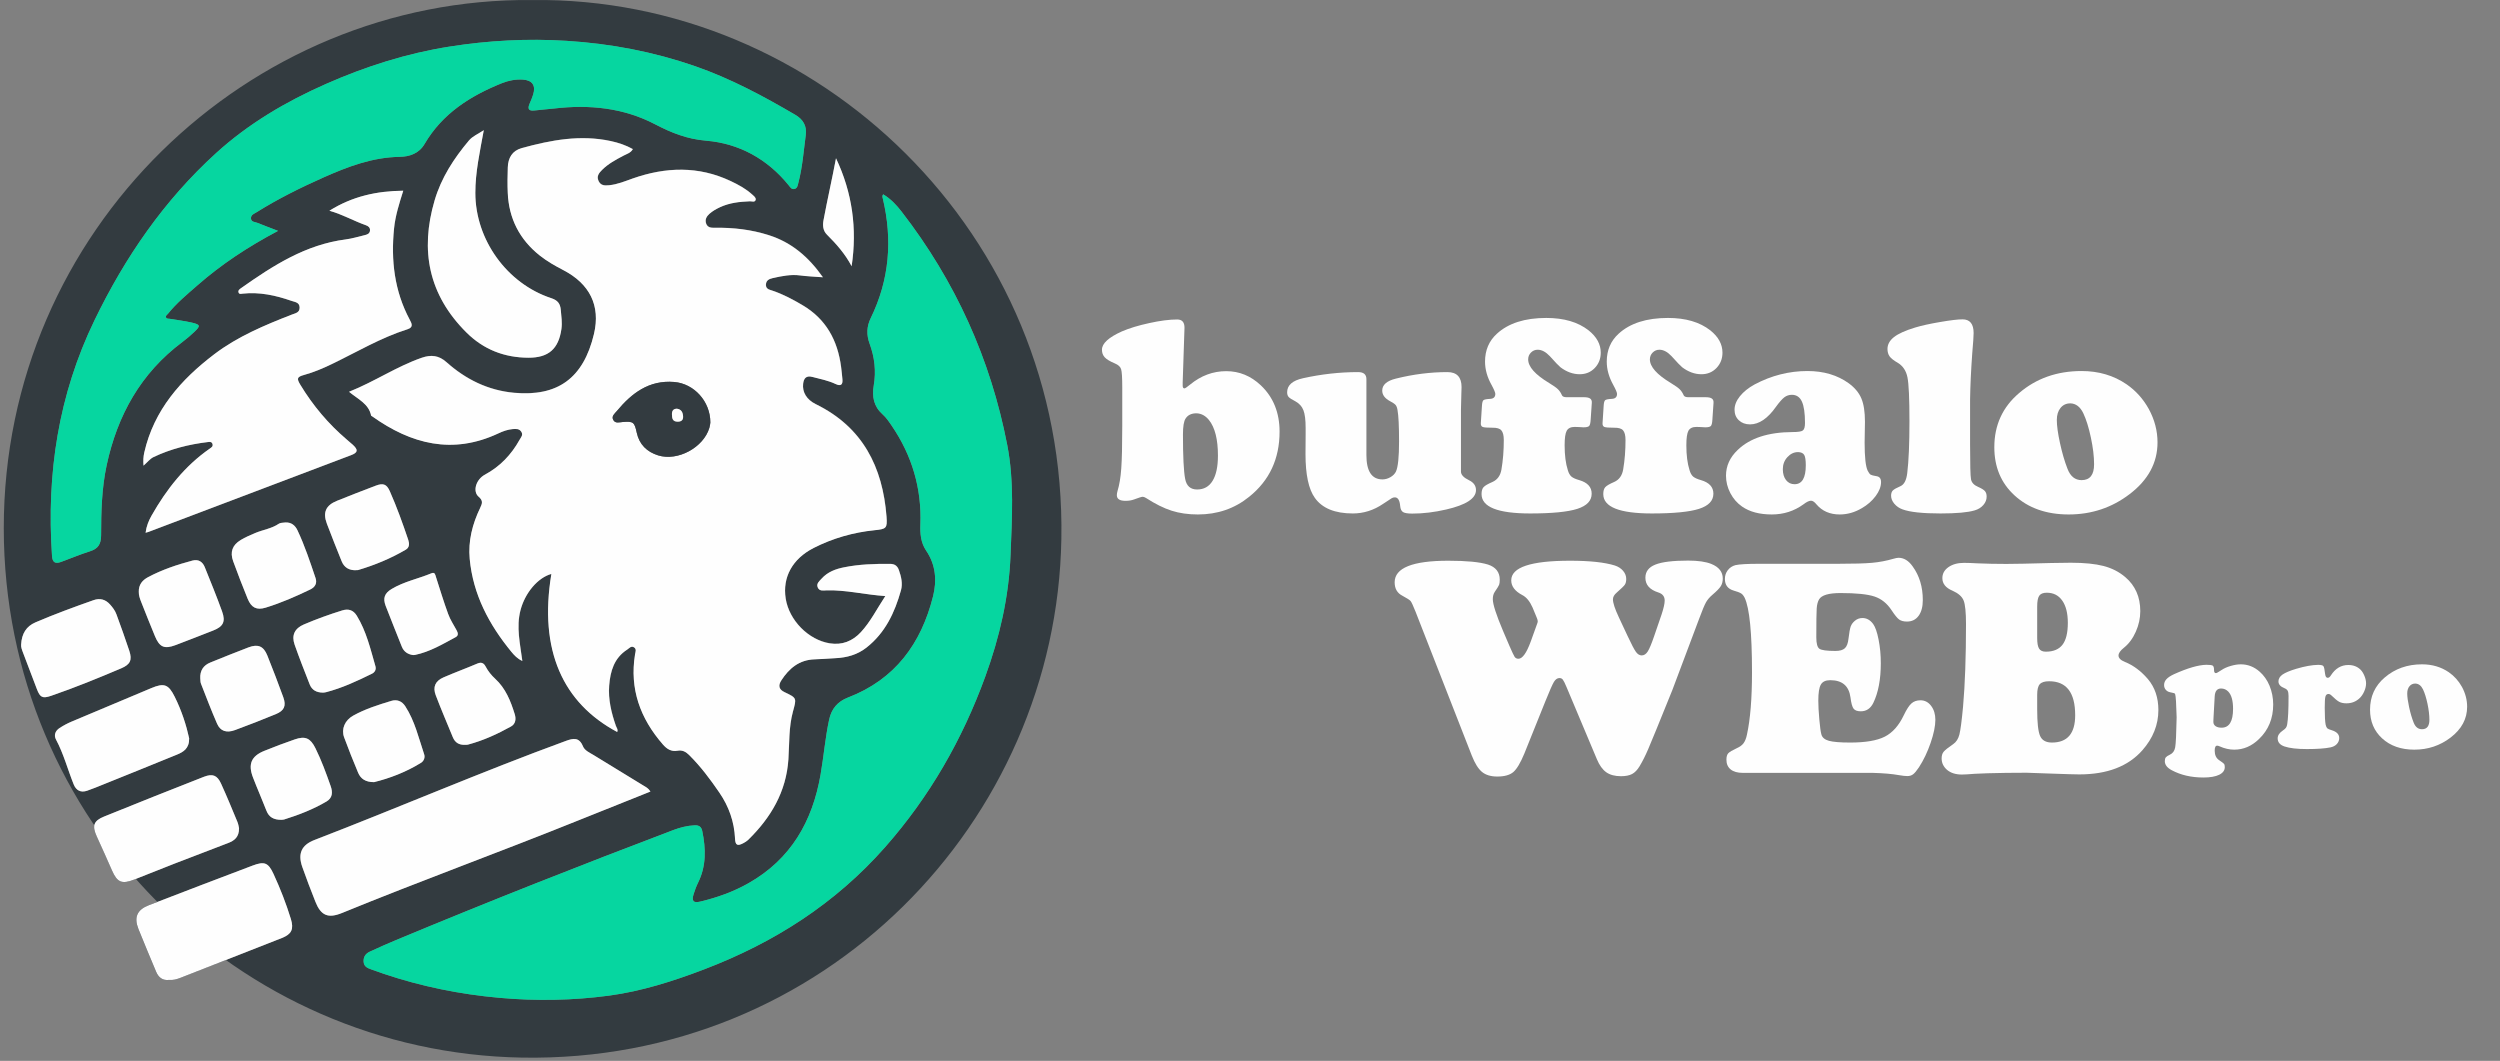 <svg xmlns="http://www.w3.org/2000/svg" xmlns:xlink="http://www.w3.org/1999/xlink" width="780" viewBox="0 0 585 248.25" height="331" preserveAspectRatio="xMidYMid meet"><rect x="0" y="0" width="585" height="248.25" fill="#808080" stroke="none"/><defs><g></g><clipPath id="0cf227258c"><path d="M 0.883 0 L 248.383 0 L 248.383 247.504 L 0.883 247.504 Z M 0.883 0 " clip-rule="nonzero"></path></clipPath></defs><g clip-path="url(#0cf227258c)"><path fill="#333b40" d="M 124.57 0.008 C 191.211 -0.785 249.645 54.586 248.359 126.156 C 247.176 192.375 192.77 248.719 122.145 247.48 C 55.742 246.316 0.902 192.238 0.883 123.59 C 0.859 53.84 58.172 -0.656 124.57 0.008 Z M 81.715 91.664 C 83.824 93.41 86.309 94.465 86.859 97.207 C 86.875 97.289 87.031 97.344 87.129 97.41 C 96.254 103.918 105.922 106.402 116.609 101.402 C 117.703 100.887 118.816 100.477 120.031 100.379 C 120.793 100.32 121.547 100.27 122.023 101.027 C 122.496 101.781 121.922 102.32 121.598 102.895 C 119.668 106.379 117.031 109.141 113.488 111.051 C 111.387 112.184 110.57 114.973 112.02 116.195 C 113.102 117.113 112.887 117.777 112.387 118.816 C 110.566 122.582 109.543 126.551 109.938 130.77 C 110.723 139.109 114.465 146.137 119.684 152.496 C 120.352 153.309 121.094 154.121 122.25 154.645 C 121.734 150.621 120.793 146.734 121.809 142.801 C 122.867 138.691 125.898 135.141 129.047 134.273 C 126.07 152.211 131.789 164.484 144.445 171.258 C 144.707 170.699 144.289 170.258 144.133 169.805 C 143.078 166.754 142.324 163.648 142.57 160.395 C 142.832 157.031 143.723 153.949 146.781 151.988 C 147.258 151.68 147.742 150.988 148.438 151.488 C 149.02 151.906 148.703 152.57 148.621 153.09 C 147.309 161.195 149.84 168.086 155.113 174.152 C 156.047 175.227 157.082 175.906 158.539 175.645 C 159.672 175.438 160.484 175.863 161.285 176.652 C 163.984 179.332 166.23 182.352 168.371 185.473 C 170.586 188.711 171.84 192.27 172.02 196.199 C 172.086 197.754 172.574 198.016 173.953 197.281 C 174.355 197.066 174.766 196.828 175.086 196.516 C 180.406 191.312 184.012 185.262 184.512 177.637 C 184.75 173.938 184.57 170.176 185.555 166.551 C 186.422 163.352 186.555 163.328 183.629 161.953 C 182.277 161.32 182.07 160.402 182.855 159.188 C 184.688 156.352 187.055 154.383 190.629 154.262 C 192.285 154.211 193.941 154.07 195.598 153.988 C 198.223 153.852 200.656 153.18 202.773 151.516 C 207.176 148.062 209.398 143.289 210.855 138.094 C 211.289 136.543 210.914 134.918 210.363 133.371 C 210.012 132.379 209.387 131.934 208.309 131.926 C 204.699 131.895 201.094 132.008 197.543 132.723 C 195.551 133.117 193.688 133.805 192.277 135.379 C 191.746 135.969 190.992 136.527 191.375 137.43 C 191.77 138.379 192.695 138.141 193.477 138.117 C 198.016 137.996 202.41 139.141 207.191 139.453 C 205.199 142.469 203.73 145.457 201.461 147.906 C 199.508 150.012 197.082 150.988 194.188 150.516 C 189.195 149.719 184.68 145.129 183.875 140.059 C 183.078 135.051 185.449 130.723 190.449 128.188 C 194.934 125.91 199.691 124.555 204.691 124.047 C 207.414 123.77 207.676 123.59 207.477 120.918 C 206.586 109.242 201.895 99.926 190.918 94.551 C 188.77 93.5 187.734 91.738 187.957 89.777 C 188.105 88.488 188.664 87.793 190.145 88.18 C 191.973 88.66 193.828 89.016 195.543 89.828 C 196.785 90.41 197.277 89.992 197.148 88.695 C 197.051 87.727 196.961 86.758 196.836 85.793 C 196.016 79.617 193.312 74.633 187.801 71.379 C 185.531 70.035 183.227 68.812 180.711 67.969 C 180.039 67.746 179.211 67.609 179.25 66.574 C 179.289 65.535 180.062 65.23 180.84 65.051 C 182.957 64.566 185.086 64.148 187.293 64.434 C 188.941 64.648 190.621 64.703 192.582 64.859 C 189.211 60.074 185.242 56.703 179.957 55.016 C 175.824 53.695 171.586 53.203 167.27 53.277 C 166.434 53.293 165.605 53.242 165.27 52.309 C 164.934 51.383 165.336 50.629 166.023 50.02 C 166.754 49.363 167.598 48.891 168.484 48.473 C 170.707 47.43 173.078 47.168 175.496 47.078 C 175.969 47.062 176.676 47.379 176.848 46.742 C 176.973 46.258 176.422 45.848 176.051 45.504 C 174.559 44.141 172.789 43.191 170.977 42.332 C 163.449 38.789 155.809 39.035 148.117 41.73 C 146.289 42.371 144.488 43.148 142.535 43.324 C 141.535 43.422 140.578 43.43 140.074 42.289 C 139.566 41.156 140.23 40.422 140.914 39.73 C 142.348 38.289 144.117 37.348 145.891 36.418 C 146.676 36 147.617 35.773 148.109 34.863 C 146.465 33.949 144.734 33.371 142.945 32.984 C 135.844 31.449 128.957 32.754 122.121 34.625 C 119.875 35.246 118.93 36.934 118.848 39.133 C 118.773 41.133 118.75 43.141 118.84 45.141 C 119.105 51.137 121.613 56.023 126.328 59.77 C 128.039 61.129 129.926 62.188 131.859 63.195 C 137.961 66.363 140.594 71.438 139.012 78.117 C 136.551 88.516 130.484 92.809 120.34 91.891 C 114.258 91.336 109.027 88.762 104.512 84.734 C 102.723 83.137 100.941 82.922 98.68 83.703 C 92.867 85.727 87.77 89.219 81.742 91.637 Z M 206.652 45.469 C 206.395 45.855 206.496 46.117 206.559 46.391 C 208.879 56.07 208.145 65.441 203.746 74.445 C 202.789 76.395 202.723 78.355 203.484 80.422 C 204.641 83.578 205.035 86.832 204.453 90.195 C 204.012 92.73 204.414 95.074 206.496 96.934 C 207.34 97.688 208.004 98.656 208.645 99.598 C 213.398 106.574 215.695 114.281 215.367 122.734 C 215.285 124.891 215.465 127.008 216.703 128.828 C 218.965 132.156 219.254 135.84 218.332 139.527 C 215.555 150.598 209.445 158.992 198.453 163.207 C 195.992 164.156 194.559 165.844 194.008 168.418 C 193.098 172.66 192.746 176.996 192.008 181.27 C 190.105 192.211 185.062 201.043 175.16 206.66 C 171.602 208.676 167.781 210.039 163.82 210.98 C 162.246 211.355 161.805 210.84 162.297 209.25 C 162.59 208.324 162.926 207.398 163.352 206.535 C 165.289 202.641 165.172 198.594 164.328 194.477 C 164.121 193.441 163.551 193.082 162.516 193.125 C 160.777 193.207 159.121 193.633 157.516 194.246 C 135.969 202.414 114.543 210.875 93.262 219.727 C 90.996 220.664 88.742 221.664 86.512 222.695 C 85.578 223.129 85.02 223.887 85.078 225.023 C 85.145 226.18 85.973 226.523 86.855 226.836 C 87.875 227.199 88.898 227.566 89.926 227.918 C 98.688 230.855 107.656 232.664 116.867 233.492 C 125.457 234.266 134 234.117 142.512 232.977 C 150.191 231.945 157.547 229.582 164.77 226.828 C 181.129 220.59 195.477 211.438 207.141 198.199 C 217.523 186.406 225.188 173.051 230.543 158.336 C 233.902 149.113 236.086 139.66 236.469 129.77 C 236.789 121.195 237.348 112.684 235.699 104.164 C 231.789 83.973 223.547 65.77 210.973 49.527 C 209.766 47.965 208.395 46.496 206.648 45.469 Z M 65.051 54.023 C 63.203 53.309 61.719 52.758 60.254 52.16 C 59.664 51.922 58.734 52.004 58.727 51.055 C 58.727 50.25 59.5 50.012 60.078 49.645 C 65.082 46.512 70.363 43.898 75.75 41.504 C 81.414 38.992 87.152 36.812 93.492 36.707 C 95.812 36.672 98.051 35.926 99.344 33.707 C 103.516 26.562 110.051 22.441 117.473 19.457 C 119.02 18.84 120.668 18.527 122.34 18.629 C 124.562 18.766 125.41 20.004 124.762 22.113 C 124.547 22.824 124.254 23.508 123.957 24.188 C 123.426 25.391 123.598 26.039 125.113 25.852 C 126.645 25.66 128.188 25.57 129.715 25.391 C 137.902 24.426 145.879 25.227 153.25 29.066 C 157.082 31.066 160.738 32.543 165.246 32.926 C 172.922 33.566 179.535 37.184 184.516 43.316 C 184.875 43.758 185.188 44.355 185.852 44.23 C 186.605 44.086 186.668 43.348 186.824 42.75 C 187.785 39.094 188.047 35.328 188.547 31.598 C 188.828 29.508 187.949 27.965 186.121 26.891 C 178.617 22.488 170.961 18.383 162.711 15.512 C 152.934 12.117 142.895 10.207 132.559 9.559 C 123.383 8.977 114.289 9.477 105.23 10.902 C 95.172 12.48 85.562 15.547 76.266 19.652 C 66.895 23.785 58.129 28.941 50.527 35.863 C 38.387 46.914 29.277 60.156 22.137 74.902 C 13.66 92.402 10.855 110.848 12.168 130.082 C 12.273 131.664 12.969 131.977 14.273 131.5 C 16.535 130.68 18.742 129.73 21.031 129.016 C 22.973 128.402 23.66 127.32 23.66 125.246 C 23.66 119.762 23.801 114.266 24.957 108.879 C 27.465 97.18 32.949 87.293 42.691 80.027 C 43.699 79.273 44.656 78.453 45.566 77.578 C 46.938 76.266 46.871 75.961 44.953 75.512 C 43.238 75.109 41.477 74.902 39.73 74.609 C 39.402 74.559 38.977 74.656 38.844 74.258 C 38.707 73.871 39.102 73.676 39.305 73.422 C 41.32 70.91 43.805 68.863 46.207 66.762 C 51.824 61.844 58.023 57.754 65.051 54.031 Z M 34.051 124.672 C 34.402 124.574 34.566 124.547 34.723 124.484 C 50.535 118.504 66.344 112.527 82.152 106.52 C 83.789 105.902 83.863 105.273 82.578 104.086 C 82.117 103.664 81.625 103.258 81.145 102.855 C 76.84 99.188 73.238 94.91 70.312 90.074 C 69.379 88.531 69.492 88.203 71.246 87.719 C 73.461 87.098 75.559 86.211 77.617 85.219 C 83.48 82.398 89.094 79.035 95.344 77.059 C 96.828 76.586 96.367 75.723 95.875 74.789 C 92.293 68.098 91.473 60.934 92.219 53.48 C 92.516 50.473 93.434 47.625 94.375 44.633 C 88.152 44.699 82.465 45.945 77.086 49.316 C 80.227 50.211 82.816 51.719 85.609 52.703 C 86.168 52.898 86.652 53.242 86.594 53.941 C 86.531 54.637 86.02 54.875 85.43 55.008 C 83.922 55.359 82.438 55.836 80.914 56.031 C 71.543 57.227 63.918 62.137 56.449 67.41 C 56.078 67.672 55.637 67.953 55.852 68.5 C 56.016 68.91 56.449 68.754 56.762 68.723 C 60.727 68.289 64.492 69.109 68.203 70.402 C 69.066 70.699 70.105 70.754 70.125 71.969 C 70.148 73.176 69.117 73.297 68.27 73.633 C 61.918 76.109 55.621 78.742 50.16 82.891 C 42.348 88.832 36.043 95.934 33.777 105.871 C 33.551 106.871 33.508 107.832 33.598 108.969 C 34.484 108.184 35.105 107.355 35.941 106.961 C 39.945 105.051 44.207 103.992 48.609 103.453 C 49.051 103.402 49.57 103.32 49.742 103.922 C 49.898 104.484 49.48 104.707 49.094 104.984 C 43.23 109.051 38.961 114.52 35.477 120.66 C 34.805 121.844 34.277 123.105 34.074 124.68 Z M 152.188 185.219 C 151.695 184.418 151.113 184.168 150.578 183.84 C 146.676 181.457 142.773 179.062 138.879 176.676 C 137.953 176.109 136.805 175.625 136.395 174.633 C 135.516 172.461 134.133 172.73 132.387 173.371 C 112.594 180.621 93.238 188.98 73.574 196.551 C 70.5 197.738 69.633 199.773 70.715 202.855 C 71.68 205.602 72.73 208.316 73.797 211.027 C 75.074 214.242 76.766 214.965 80.02 213.629 C 98.203 206.184 116.676 199.477 134.895 192.133 C 140.609 189.828 146.332 187.555 152.176 185.219 Z M 113.199 30.465 C 111.832 31.379 110.57 31.875 109.715 32.887 C 106.199 37.074 103.262 41.566 101.695 46.898 C 98.23 58.656 100.312 69.02 109.133 77.797 C 113.152 81.793 118.039 83.684 123.66 83.703 C 128.352 83.719 130.711 81.645 131.367 76.988 C 131.574 75.512 131.352 74.035 131.223 72.551 C 131.098 71.035 130.477 70.266 128.992 69.773 C 118.605 66.359 111.23 56.078 111.223 45.152 C 111.223 40.266 112.281 35.527 113.199 30.469 Z M 39.543 229.305 C 40.5 229.387 41.371 229.141 42.23 228.805 C 50.137 225.703 58.055 222.605 65.957 219.492 C 68.23 218.598 68.789 217.414 68.059 215.039 C 66.949 211.438 65.582 207.93 64 204.504 C 62.777 201.863 61.891 201.492 59.129 202.535 C 51.02 205.602 42.922 208.699 34.836 211.816 C 32.066 212.883 31.301 214.629 32.387 217.383 C 33.711 220.727 35.133 224.023 36.508 227.344 C 37.074 228.707 38.016 229.469 39.535 229.305 Z M 55.934 193.777 C 55.875 193.539 55.793 192.902 55.562 192.328 C 54.316 189.328 53.086 186.316 51.734 183.367 C 50.84 181.406 49.766 180.973 47.699 181.777 C 39.895 184.836 32.105 187.934 24.34 191.082 C 21.875 192.082 21.531 193.262 22.637 195.695 C 23.84 198.344 25.047 200.984 26.203 203.652 C 27.434 206.48 28.516 206.953 31.426 205.809 C 34.605 204.559 37.777 203.273 40.969 202.035 C 45.117 200.422 49.281 198.871 53.43 197.254 C 54.816 196.707 55.973 195.902 55.941 193.785 Z M 44.266 172.797 C 43.586 169.656 42.484 166.254 40.871 163.023 C 39.418 160.105 38.395 159.754 35.41 161 C 29.203 163.605 22.988 166.199 16.797 168.828 C 15.805 169.246 14.832 169.758 13.93 170.348 C 12.969 170.977 12.543 171.988 13.094 173.035 C 14.887 176.379 15.824 180.039 17.234 183.531 C 17.816 184.973 18.906 185.531 20.406 185.008 C 21.695 184.562 22.957 184.031 24.227 183.523 C 29.941 181.219 35.656 178.922 41.355 176.586 C 42.871 175.965 44.281 175.184 44.258 172.789 Z M 4.941 150.84 C 4.863 151.34 5.117 152.039 5.387 152.734 C 6.461 155.555 7.543 158.383 8.609 161.207 C 9.363 163.207 9.93 163.516 11.977 162.805 C 17.535 160.902 22.973 158.672 28.375 156.375 C 30.48 155.48 30.965 154.434 30.254 152.293 C 29.309 149.422 28.277 146.586 27.242 143.742 C 26.926 142.879 26.367 142.137 25.754 141.453 C 24.688 140.25 23.391 139.898 21.883 140.43 C 17.309 142.043 12.758 143.715 8.305 145.621 C 6.148 146.547 5.074 148.25 4.934 150.84 Z M 32.477 138.559 C 32.449 139.242 32.703 140.004 32.992 140.742 C 34.059 143.445 35.125 146.152 36.246 148.84 C 37.32 151.426 38.441 151.922 41.074 150.941 C 44.004 149.848 46.914 148.684 49.832 147.547 C 52.211 146.629 52.84 145.488 51.957 143.055 C 50.699 139.578 49.301 136.148 47.914 132.707 C 47.406 131.453 46.422 130.789 45.051 131.156 C 41.469 132.109 37.953 133.281 34.664 135.027 C 33.336 135.738 32.402 136.773 32.469 138.551 Z M 66.754 122.254 C 66.254 122.336 65.648 122.277 65.262 122.539 C 63.566 123.695 61.539 123.941 59.711 124.727 C 58.562 125.219 57.398 125.711 56.332 126.352 C 54.359 127.551 53.777 129.18 54.562 131.328 C 55.637 134.266 56.77 137.191 57.949 140.094 C 58.801 142.184 60.055 142.832 62.164 142.184 C 65.762 141.078 69.215 139.578 72.602 137.93 C 73.715 137.395 74.254 136.5 73.84 135.266 C 72.566 131.492 71.32 127.703 69.609 124.09 C 69.066 122.934 68.164 122.18 66.754 122.254 Z M 46.863 158.762 C 46.906 159.156 46.871 159.59 47.012 159.949 C 48.242 163.082 49.438 166.238 50.789 169.328 C 51.555 171.078 52.996 171.559 54.965 170.832 C 58.18 169.648 61.367 168.402 64.539 167.094 C 66.523 166.273 67.016 165.148 66.277 163.125 C 65.09 159.852 63.844 156.598 62.547 153.367 C 61.672 151.195 60.383 150.637 58.172 151.465 C 55.184 152.59 52.219 153.816 49.25 155 C 47.559 155.68 46.766 156.934 46.855 158.762 Z M 83.293 133.418 C 83.465 133.41 83.645 133.434 83.809 133.387 C 87.711 132.223 91.449 130.68 94.957 128.621 C 95.82 128.113 95.836 127.23 95.531 126.328 C 94.238 122.488 92.867 118.676 91.227 114.965 C 90.488 113.289 89.695 112.973 87.93 113.645 C 84.883 114.793 81.855 115.98 78.84 117.195 C 76.238 118.25 75.496 119.898 76.484 122.531 C 77.578 125.473 78.773 128.375 79.93 131.297 C 80.535 132.82 81.699 133.469 83.293 133.434 Z M 75.602 162.059 C 75.707 162.043 75.996 162.043 76.273 161.969 C 80.051 160.984 83.57 159.352 87.055 157.629 C 87.742 157.285 88.062 156.629 87.852 155.898 C 86.684 151.844 85.734 147.703 83.48 144.047 C 82.691 142.758 81.562 142.363 80.094 142.824 C 77.043 143.781 74.035 144.855 71.098 146.117 C 68.949 147.039 68.18 148.652 68.941 150.84 C 70.035 153.965 71.254 157.039 72.461 160.129 C 72.977 161.434 74.02 162.051 75.602 162.059 Z M 65.895 191.82 C 65.895 191.82 66.223 191.844 66.492 191.754 C 69.926 190.68 73.273 189.383 76.387 187.555 C 77.84 186.703 77.879 185.367 77.387 183.957 C 76.328 180.949 75.238 177.945 73.82 175.078 C 72.648 172.715 71.438 172.16 68.992 173.012 C 66.566 173.855 64.164 174.742 61.793 175.719 C 58.801 176.945 58.016 178.824 59.195 181.898 C 60.195 184.504 61.336 187.055 62.336 189.664 C 62.941 191.23 64.059 191.852 65.902 191.828 Z M 87.496 183.012 C 91.168 182.105 94.984 180.66 98.508 178.48 C 99.172 178.07 99.5 177.234 99.254 176.512 C 97.969 172.684 97.066 168.699 94.828 165.246 C 94.047 164.035 92.875 163.598 91.555 163.992 C 88.504 164.918 85.449 165.879 82.645 167.438 C 80.676 168.535 79.809 170.578 80.52 172.52 C 81.535 175.301 82.645 178.047 83.789 180.777 C 84.391 182.219 85.531 182.996 87.488 183.004 Z M 108.812 174.266 C 109.043 174.258 109.281 174.289 109.496 174.227 C 113.051 173.289 116.371 171.766 119.562 169.992 C 120.676 169.371 120.785 168.207 120.441 167.102 C 119.488 164.027 118.324 161.066 115.855 158.805 C 114.965 157.992 114.215 157.055 113.645 155.98 C 113.215 155.152 112.66 154.844 111.691 155.262 C 109.066 156.383 106.387 157.359 103.77 158.5 C 101.844 159.336 101.215 160.738 101.961 162.688 C 103.223 165.992 104.617 169.246 105.961 172.512 C 106.484 173.781 107.453 174.34 108.805 174.266 Z M 96.695 153.285 C 96.875 153.277 96.992 153.285 97.105 153.254 C 100.566 152.531 103.566 150.742 106.625 149.094 C 107.348 148.703 107.176 148.086 106.836 147.465 C 106.148 146.219 105.355 145.004 104.871 143.676 C 103.836 140.84 102.961 137.945 102.035 135.074 C 101.859 134.512 101.781 133.805 100.977 134.141 C 97.875 135.43 94.523 136.082 91.613 137.84 C 89.98 138.832 89.562 139.984 90.242 141.766 C 91.457 144.957 92.762 148.121 94.016 151.301 C 94.516 152.562 95.484 153.129 96.703 153.293 Z M 195.625 37.035 C 194.703 41.914 193.598 46.707 192.703 51.531 C 192.477 52.742 192.559 53.973 193.508 54.914 C 195.73 57.121 197.781 59.449 199.281 62.301 C 200.598 53.504 199.453 45.094 195.625 37.043 Z M 195.625 37.035 " fill-opacity="1" fill-rule="nonzero"></path></g><path fill="#fefefe" d="M 81.715 91.664 C 87.742 89.246 92.836 85.758 98.648 83.734 C 100.91 82.945 102.691 83.168 104.484 84.766 C 108.996 88.793 114.227 91.367 120.309 91.918 C 130.461 92.836 136.52 88.547 138.984 78.145 C 140.566 71.469 137.926 66.395 131.828 63.223 C 129.895 62.219 128.008 61.156 126.301 59.801 C 121.586 56.055 119.078 51.176 118.809 45.168 C 118.719 43.168 118.75 41.16 118.816 39.164 C 118.898 36.961 119.84 35.277 122.09 34.656 C 128.926 32.777 135.812 31.477 142.914 33.016 C 144.707 33.402 146.438 33.977 148.078 34.895 C 147.586 35.805 146.645 36.027 145.863 36.445 C 144.086 37.387 142.316 38.328 140.887 39.758 C 140.199 40.453 139.535 41.184 140.043 42.32 C 140.551 43.461 141.504 43.445 142.504 43.355 C 144.469 43.168 146.258 42.402 148.086 41.758 C 155.785 39.066 163.426 38.812 170.945 42.363 C 172.758 43.215 174.52 44.168 176.02 45.535 C 176.391 45.879 176.945 46.289 176.816 46.773 C 176.645 47.414 175.938 47.094 175.469 47.109 C 173.051 47.207 170.676 47.461 168.453 48.504 C 167.566 48.922 166.723 49.391 165.992 50.047 C 165.305 50.66 164.902 51.414 165.238 52.34 C 165.574 53.27 166.402 53.324 167.238 53.309 C 171.559 53.234 175.805 53.727 179.93 55.047 C 185.211 56.734 189.18 60.098 192.555 64.887 C 190.59 64.738 188.918 64.68 187.262 64.461 C 185.055 64.172 182.93 64.598 180.809 65.082 C 180.035 65.262 179.258 65.566 179.219 66.605 C 179.184 67.641 180.012 67.773 180.684 68 C 183.191 68.836 185.496 70.066 187.77 71.41 C 193.293 74.66 195.992 79.645 196.805 85.824 C 196.934 86.785 197.031 87.754 197.117 88.727 C 197.246 90.031 196.754 90.441 195.516 89.859 C 193.801 89.047 191.941 88.688 190.113 88.211 C 188.645 87.824 188.082 88.516 187.926 89.809 C 187.695 91.762 188.742 93.531 190.891 94.582 C 201.863 99.953 206.551 109.266 207.445 120.949 C 207.645 123.621 207.387 123.801 204.66 124.074 C 199.664 124.582 194.902 125.941 190.418 128.215 C 185.43 130.754 183.055 135.074 183.848 140.086 C 184.652 145.16 189.164 149.75 194.156 150.547 C 197.051 151.008 199.477 150.039 201.43 147.938 C 203.699 145.488 205.168 142.496 207.16 139.484 C 202.379 139.168 197.984 138.027 193.449 138.148 C 192.664 138.168 191.738 138.406 191.344 137.461 C 190.965 136.551 191.719 136 192.246 135.41 C 193.656 133.836 195.523 133.148 197.516 132.754 C 201.066 132.035 204.668 131.926 208.281 131.953 C 209.355 131.961 209.98 132.418 210.332 133.402 C 210.883 134.938 211.258 136.574 210.824 138.125 C 209.379 143.324 207.148 148.094 202.746 151.547 C 200.633 153.203 198.199 153.883 195.566 154.016 C 193.91 154.105 192.254 154.242 190.598 154.293 C 187.031 154.406 184.66 156.383 182.824 159.219 C 182.039 160.434 182.242 161.352 183.602 161.984 C 186.523 163.359 186.391 163.379 185.523 166.582 C 184.547 170.207 184.727 173.961 184.48 177.668 C 183.98 185.293 180.375 191.344 175.059 196.543 C 174.734 196.855 174.324 197.098 173.922 197.312 C 172.543 198.043 172.059 197.781 171.992 196.23 C 171.812 192.297 170.559 188.746 168.344 185.5 C 166.207 182.383 163.957 179.355 161.254 176.684 C 160.457 175.891 159.648 175.465 158.508 175.676 C 157.055 175.938 156.016 175.258 155.086 174.184 C 149.809 168.109 147.281 161.215 148.594 153.121 C 148.676 152.598 148.988 151.934 148.406 151.516 C 147.711 151.016 147.227 151.711 146.75 152.016 C 143.691 153.98 142.805 157.062 142.543 160.426 C 142.289 163.68 143.043 166.781 144.102 169.832 C 144.258 170.289 144.676 170.723 144.414 171.289 C 131.762 164.523 126.039 152.25 129.016 134.305 C 125.859 135.172 122.836 138.723 121.777 142.832 C 120.762 146.766 121.703 150.645 122.219 154.672 C 121.062 154.145 120.324 153.336 119.652 152.523 C 114.438 146.168 110.691 139.141 109.906 130.797 C 109.512 126.582 110.543 122.613 112.355 118.844 C 112.855 117.809 113.07 117.145 111.988 116.227 C 110.551 115.004 111.355 112.207 113.461 111.078 C 117.004 109.168 119.637 106.406 121.57 102.926 C 121.891 102.344 122.465 101.805 121.996 101.059 C 121.516 100.297 120.762 100.352 120.004 100.41 C 118.785 100.508 117.668 100.918 116.578 101.434 C 105.902 106.43 96.223 103.945 87.102 97.441 C 87.012 97.371 86.848 97.32 86.832 97.238 C 86.277 94.492 83.793 93.441 81.684 91.695 Z M 166.223 98.863 C 166.223 93.883 162.379 89.762 157.777 89.383 C 151.883 88.891 147.816 91.992 144.316 96.211 C 143.824 96.805 143.004 97.379 143.512 98.281 C 143.996 99.148 144.906 98.812 145.684 98.754 C 148.211 98.559 148.457 98.754 148.996 101.246 C 149.602 104.027 151.383 105.75 154.023 106.566 C 158.605 107.98 164.617 104.715 165.992 100.117 C 166.156 99.582 166.199 99.008 166.223 98.863 Z M 166.223 98.863 " fill-opacity="1" fill-rule="nonzero"></path><path fill="#06d6a0" d="M 206.652 45.469 C 208.398 46.496 209.781 47.965 210.98 49.527 C 223.555 65.777 231.797 83.973 235.707 104.164 C 237.355 112.684 236.805 121.195 236.477 129.77 C 236.102 139.66 233.91 149.113 230.551 158.336 C 225.195 173.043 217.539 186.406 207.148 198.199 C 195.484 211.438 181.137 220.598 164.777 226.828 C 157.555 229.582 150.195 231.938 142.52 232.977 C 134.008 234.117 125.465 234.266 116.875 233.492 C 107.664 232.664 98.695 230.855 89.934 227.918 C 88.906 227.574 87.883 227.199 86.859 226.836 C 85.98 226.523 85.152 226.18 85.086 225.023 C 85.02 223.887 85.578 223.129 86.52 222.695 C 88.75 221.656 91 220.664 93.27 219.727 C 114.547 210.875 135.977 202.414 157.523 194.246 C 159.129 193.641 160.777 193.207 162.523 193.125 C 163.559 193.082 164.121 193.441 164.336 194.477 C 165.18 198.594 165.289 202.641 163.359 206.535 C 162.926 207.398 162.59 208.324 162.305 209.25 C 161.812 210.832 162.246 211.355 163.828 210.98 C 167.797 210.039 171.609 208.684 175.168 206.66 C 185.07 201.043 190.113 192.211 192.016 181.27 C 192.762 176.996 193.105 172.668 194.016 168.418 C 194.566 165.844 195.992 164.156 198.461 163.207 C 209.453 158.984 215.562 150.598 218.34 139.527 C 219.262 135.84 218.973 132.156 216.711 128.828 C 215.473 127.008 215.293 124.891 215.375 122.734 C 215.703 114.281 213.406 106.574 208.652 99.598 C 208.012 98.656 207.348 97.68 206.504 96.934 C 204.422 95.074 204.02 92.73 204.461 90.195 C 205.043 86.832 204.648 83.578 203.492 80.422 C 202.73 78.355 202.805 76.398 203.75 74.445 C 208.152 65.441 208.887 56.07 206.566 46.391 C 206.496 46.117 206.402 45.848 206.66 45.469 Z M 65.051 54.023 C 58.023 57.746 51.824 61.836 46.207 66.754 C 43.805 68.855 41.32 70.902 39.305 73.414 C 39.102 73.668 38.699 73.863 38.844 74.25 C 38.984 74.648 39.41 74.551 39.73 74.602 C 41.477 74.895 43.238 75.094 44.953 75.504 C 46.871 75.961 46.938 76.258 45.566 77.57 C 44.66 78.438 43.699 79.266 42.691 80.02 C 32.949 87.285 27.465 97.172 24.957 108.871 C 23.801 114.258 23.668 119.754 23.66 125.238 C 23.66 127.305 22.973 128.395 21.031 129.008 C 18.742 129.723 16.535 130.672 14.273 131.492 C 12.961 131.969 12.273 131.648 12.168 130.074 C 10.855 110.84 13.66 92.395 22.137 74.895 C 29.277 60.148 38.387 46.906 50.527 35.855 C 58.129 28.934 66.895 23.777 76.266 19.645 C 85.555 15.543 95.172 12.477 105.23 10.895 C 114.289 9.469 123.383 8.977 132.559 9.551 C 142.895 10.199 152.934 12.109 162.711 15.504 C 170.961 18.375 178.617 22.48 186.121 26.883 C 187.949 27.957 188.828 29.492 188.547 31.59 C 188.047 35.32 187.785 39.09 186.824 42.742 C 186.668 43.34 186.613 44.078 185.852 44.223 C 185.188 44.34 184.883 43.75 184.516 43.312 C 179.535 37.18 172.922 33.559 165.246 32.918 C 160.738 32.543 157.082 31.059 153.25 29.059 C 145.879 25.219 137.902 24.426 129.719 25.383 C 128.188 25.562 126.645 25.652 125.113 25.844 C 123.598 26.039 123.434 25.391 123.957 24.18 C 124.254 23.504 124.547 22.816 124.762 22.105 C 125.406 19.996 124.555 18.766 122.34 18.621 C 120.66 18.52 119.02 18.832 117.473 19.449 C 110.051 22.434 103.516 26.562 99.344 33.699 C 98.051 35.918 95.812 36.664 93.492 36.699 C 87.152 36.805 81.414 38.984 75.75 41.496 C 70.363 43.895 65.082 46.504 60.078 49.637 C 59.5 49.996 58.719 50.234 58.727 51.047 C 58.727 51.996 59.664 51.906 60.254 52.152 C 61.719 52.758 63.203 53.301 65.051 54.016 Z M 65.051 54.023 " fill-opacity="1" fill-rule="nonzero"></path><path fill="#fefefe" d="M 34.059 124.672 C 34.262 123.098 34.793 121.836 35.461 120.652 C 38.945 114.512 43.215 109.051 49.078 104.977 C 49.473 104.699 49.883 104.477 49.727 103.918 C 49.562 103.312 49.043 103.395 48.594 103.445 C 44.199 103.977 39.934 105.043 35.926 106.953 C 35.098 107.348 34.477 108.184 33.582 108.961 C 33.492 107.824 33.531 106.855 33.762 105.863 C 36.031 95.926 42.328 88.824 50.145 82.883 C 55.605 78.734 61.902 76.102 68.254 73.625 C 69.113 73.289 70.133 73.168 70.109 71.961 C 70.09 70.746 69.059 70.691 68.188 70.395 C 64.477 69.102 60.711 68.281 56.75 68.715 C 56.434 68.754 56.004 68.902 55.84 68.492 C 55.621 67.945 56.062 67.672 56.434 67.402 C 63.902 62.137 71.527 57.227 80.898 56.023 C 82.422 55.832 83.914 55.352 85.414 55.004 C 86.004 54.867 86.52 54.629 86.578 53.934 C 86.637 53.234 86.152 52.891 85.594 52.695 C 82.793 51.711 80.215 50.203 77.074 49.309 C 82.453 45.938 88.137 44.691 94.359 44.625 C 93.418 47.625 92.5 50.473 92.203 53.473 C 91.457 60.918 92.285 68.082 95.859 74.781 C 96.359 75.715 96.812 76.586 95.328 77.051 C 89.078 79.027 83.465 82.391 77.602 85.211 C 75.543 86.203 73.445 87.098 71.23 87.711 C 69.484 88.195 69.363 88.523 70.297 90.07 C 73.23 94.902 76.824 99.18 81.133 102.848 C 81.609 103.258 82.102 103.656 82.562 104.082 C 83.848 105.266 83.773 105.895 82.137 106.512 C 66.336 112.512 50.527 118.496 34.711 124.48 C 34.551 124.539 34.379 124.566 34.039 124.664 Z M 152.195 185.227 C 146.363 187.562 140.633 189.836 134.918 192.141 C 116.699 199.484 98.223 206.191 80.043 213.637 C 76.781 214.973 75.094 214.242 73.82 211.031 C 72.746 208.324 71.699 205.609 70.738 202.863 C 69.656 199.773 70.523 197.738 73.594 196.559 C 93.262 188.984 112.617 180.621 132.41 173.379 C 134.148 172.742 135.527 172.469 136.418 174.637 C 136.82 175.637 137.969 176.117 138.902 176.684 C 142.805 179.07 146.699 181.465 150.602 183.844 C 151.137 184.172 151.719 184.426 152.211 185.227 Z M 113.207 30.469 C 112.289 35.527 111.223 40.273 111.23 45.152 C 111.242 56.078 118.613 66.359 129 69.773 C 130.484 70.262 131.105 71.027 131.23 72.551 C 131.359 74.035 131.582 75.512 131.375 76.988 C 130.711 81.652 128.352 83.719 123.664 83.703 C 118.039 83.691 113.152 81.793 109.141 77.797 C 100.32 69.02 98.238 58.656 101.699 46.898 C 103.273 41.566 106.207 37.074 109.723 32.887 C 110.57 31.875 111.84 31.375 113.207 30.465 Z M 39.543 229.305 C 38.023 229.469 37.082 228.707 36.516 227.344 C 35.141 224.023 33.723 220.727 32.395 217.383 C 31.309 214.629 32.066 212.883 34.844 211.816 C 42.93 208.691 51.027 205.602 59.137 202.535 C 61.898 201.492 62.785 201.863 64.008 204.504 C 65.59 207.93 66.957 211.438 68.066 215.039 C 68.797 217.414 68.238 218.598 65.965 219.492 C 58.055 222.613 50.145 225.707 42.238 228.805 C 41.379 229.141 40.508 229.387 39.551 229.305 Z M 55.934 193.785 C 55.965 195.902 54.809 196.715 53.422 197.254 C 49.281 198.871 45.109 200.422 40.961 202.035 C 37.777 203.273 34.605 204.559 31.418 205.809 C 28.508 206.961 27.426 206.48 26.195 203.652 C 25.039 200.992 23.832 198.344 22.629 195.695 C 21.527 193.27 21.867 192.082 24.332 191.082 C 32.098 187.926 39.887 184.836 47.691 181.777 C 49.758 180.973 50.832 181.406 51.727 183.367 C 53.078 186.324 54.309 189.328 55.555 192.328 C 55.793 192.895 55.867 193.531 55.93 193.777 Z M 44.266 172.805 C 44.289 175.191 42.879 175.98 41.363 176.602 C 35.664 178.938 29.949 181.234 24.234 183.539 C 22.965 184.055 21.703 184.578 20.414 185.023 C 18.914 185.547 17.824 184.988 17.242 183.547 C 15.84 180.062 14.895 176.398 13.102 173.051 C 12.543 172.004 12.969 170.996 13.938 170.363 C 14.84 169.773 15.809 169.258 16.801 168.84 C 23.004 166.215 29.211 163.617 35.418 161.016 C 38.402 159.762 39.426 160.121 40.879 163.035 C 42.492 166.266 43.594 169.676 44.273 172.812 Z M 4.941 150.844 C 5.082 148.258 6.156 146.555 8.312 145.629 C 12.766 143.719 17.316 142.051 21.891 140.438 C 23.398 139.906 24.695 140.258 25.762 141.461 C 26.375 142.145 26.934 142.883 27.246 143.75 C 28.285 146.594 29.316 149.43 30.262 152.301 C 30.973 154.449 30.484 155.484 28.383 156.383 C 22.98 158.68 17.543 160.902 11.984 162.812 C 9.93 163.516 9.371 163.207 8.617 161.215 C 7.543 158.387 6.469 155.57 5.395 152.742 C 5.125 152.047 4.879 151.344 4.945 150.844 Z M 32.477 138.566 C 32.41 136.789 33.344 135.754 34.672 135.043 C 37.961 133.297 41.477 132.125 45.059 131.172 C 46.43 130.805 47.422 131.469 47.922 132.723 C 49.309 136.156 50.707 139.586 51.965 143.07 C 52.848 145.504 52.219 146.637 49.84 147.562 C 46.914 148.695 44.012 149.859 41.082 150.957 C 38.445 151.941 37.328 151.449 36.254 148.852 C 35.133 146.168 34.074 143.465 33 140.758 C 32.711 140.012 32.457 139.25 32.484 138.574 Z M 66.754 122.262 C 68.164 122.18 69.066 122.941 69.613 124.098 C 71.32 127.711 72.566 131.5 73.84 135.273 C 74.258 136.504 73.715 137.402 72.602 137.938 C 69.215 139.578 65.77 141.086 62.164 142.191 C 60.055 142.84 58.801 142.191 57.949 140.102 C 56.77 137.199 55.629 134.281 54.562 131.336 C 53.777 129.188 54.359 127.551 56.332 126.359 C 57.398 125.711 58.562 125.219 59.711 124.73 C 61.539 123.957 63.566 123.711 65.262 122.547 C 65.641 122.285 66.246 122.352 66.754 122.262 Z M 46.863 158.777 C 46.773 156.949 47.562 155.695 49.258 155.016 C 52.227 153.828 55.184 152.605 58.18 151.48 C 60.391 150.652 61.68 151.211 62.555 153.383 C 63.852 156.613 65.098 159.867 66.285 163.141 C 67.016 165.164 66.531 166.289 64.547 167.109 C 61.383 168.418 58.188 169.664 54.973 170.848 C 52.996 171.57 51.555 171.094 50.793 169.34 C 49.445 166.262 48.25 163.105 47.02 159.961 C 46.879 159.605 46.914 159.172 46.871 158.777 Z M 83.293 133.434 C 81.699 133.469 80.535 132.82 79.93 131.297 C 78.773 128.379 77.578 125.473 76.484 122.531 C 75.496 119.898 76.242 118.25 78.84 117.195 C 81.855 115.98 84.891 114.793 87.93 113.645 C 89.688 112.98 90.48 113.289 91.227 114.965 C 92.867 118.676 94.238 122.488 95.531 126.328 C 95.828 127.23 95.82 128.113 94.957 128.621 C 91.449 130.68 87.703 132.23 83.809 133.387 C 83.652 133.434 83.465 133.41 83.293 133.418 Z M 75.602 162.074 C 74.02 162.074 72.977 161.449 72.461 160.141 C 71.254 157.062 70.035 153.98 68.941 150.852 C 68.172 148.668 68.941 147.047 71.098 146.129 C 74.035 144.871 77.043 143.789 80.094 142.84 C 81.562 142.387 82.684 142.781 83.48 144.062 C 85.727 147.719 86.684 151.859 87.852 155.91 C 88.062 156.645 87.742 157.301 87.055 157.641 C 83.57 159.367 80.059 161 76.273 161.984 C 75.996 162.059 75.707 162.059 75.602 162.074 Z M 65.895 191.836 C 64.055 191.859 62.934 191.238 62.328 189.672 C 61.32 187.07 60.188 184.516 59.188 181.906 C 58.008 178.832 58.793 176.957 61.785 175.727 C 64.156 174.758 66.559 173.863 68.984 173.02 C 71.438 172.168 72.641 172.723 73.812 175.086 C 75.23 177.953 76.32 180.949 77.379 183.965 C 77.879 185.375 77.84 186.711 76.379 187.562 C 73.266 189.391 69.926 190.688 66.484 191.762 C 66.215 191.844 65.918 191.82 65.887 191.828 Z M 87.496 183.023 C 85.539 183.023 84.391 182.242 83.793 180.801 C 82.652 178.07 81.543 175.316 80.527 172.543 C 79.816 170.602 80.684 168.559 82.652 167.461 C 85.449 165.902 88.512 164.938 91.562 164.016 C 92.883 163.609 94.055 164.059 94.836 165.27 C 97.074 168.723 97.977 172.707 99.262 176.535 C 99.508 177.266 99.18 178.094 98.516 178.504 C 95 180.684 91.18 182.129 87.504 183.031 Z M 108.812 174.281 C 107.461 174.355 106.492 173.797 105.969 172.527 C 104.625 169.258 103.223 166.008 101.969 162.699 C 101.223 160.754 101.852 159.359 103.773 158.516 C 106.395 157.375 109.074 156.398 111.699 155.277 C 112.66 154.867 113.215 155.164 113.652 155.992 C 114.219 157.066 114.973 158.008 115.863 158.82 C 118.324 161.074 119.496 164.043 120.449 167.117 C 120.793 168.215 120.68 169.387 119.57 170.004 C 116.371 171.781 113.055 173.305 109.504 174.242 C 109.289 174.305 109.051 174.273 108.82 174.281 Z M 96.703 153.293 C 95.492 153.129 94.516 152.562 94.016 151.301 C 92.762 148.121 91.465 144.957 90.242 141.766 C 89.562 139.984 89.98 138.832 91.613 137.84 C 94.523 136.082 97.875 135.43 100.977 134.141 C 101.781 133.805 101.859 134.512 102.035 135.074 C 102.953 137.953 103.836 140.84 104.871 143.676 C 105.355 145.004 106.156 146.219 106.836 147.465 C 107.176 148.086 107.34 148.703 106.625 149.094 C 103.566 150.742 100.566 152.539 97.105 153.254 C 96.992 153.277 96.883 153.27 96.695 153.285 Z M 195.625 37.035 C 199.445 45.086 200.598 53.504 199.281 62.293 C 197.781 59.449 195.73 57.113 193.508 54.906 C 192.559 53.965 192.477 52.734 192.703 51.523 C 193.598 46.699 194.711 41.906 195.625 37.027 Z M 195.625 37.035 " fill-opacity="1" fill-rule="nonzero"></path><path fill="#333b40" d="M 166.223 98.863 C 166.199 99.008 166.156 99.574 165.992 100.117 C 164.617 104.723 158.598 107.98 154.023 106.566 C 151.383 105.742 149.602 104.02 148.996 101.246 C 148.453 98.754 148.211 98.559 145.684 98.754 C 144.906 98.812 143.996 99.148 143.512 98.281 C 143.004 97.387 143.824 96.805 144.316 96.211 C 147.816 91.992 151.883 88.883 157.777 89.383 C 162.379 89.77 166.223 93.883 166.223 98.863 Z M 158.402 95.633 C 157.539 95.656 157.219 96.148 157.234 96.961 C 157.246 97.887 157.367 98.68 158.59 98.68 C 159.457 98.68 159.891 98.297 159.844 97.453 C 159.793 96.539 159.465 95.785 158.398 95.641 Z M 158.402 95.633 " fill-opacity="1" fill-rule="nonzero"></path><path fill="#fefefe" d="M 158.402 95.633 C 159.465 95.777 159.801 96.531 159.844 97.449 C 159.891 98.281 159.449 98.664 158.59 98.672 C 157.367 98.672 157.246 97.879 157.234 96.957 C 157.219 96.141 157.539 95.648 158.402 95.633 Z M 158.402 95.633 " fill-opacity="1" fill-rule="nonzero"></path><g fill="#fefefe" fill-opacity="1"><g transform="translate(258.092, 119.493)"><g><path d="M 19.078 -42.766 L 18.656 -29.984 C 18.656 -29.68 18.656 -29.441 18.656 -29.266 C 18.656 -28.828 18.797 -28.609 19.078 -28.609 C 19.234 -28.609 19.672 -28.906 20.391 -29.5 C 22.941 -31.594 25.758 -32.641 28.844 -32.641 C 31.906 -32.641 34.602 -31.535 36.938 -29.328 C 39.863 -26.555 41.328 -22.941 41.328 -18.484 C 41.328 -12.129 38.957 -7.051 34.219 -3.25 C 30.812 -0.488 26.812 0.891 22.219 0.891 C 19.945 0.891 17.898 0.598 16.078 0.016 C 14.254 -0.566 12.258 -1.555 10.094 -2.953 C 9.77 -3.148 9.508 -3.25 9.312 -3.25 C 9.07 -3.25 8.395 -3.039 7.281 -2.625 C 6.707 -2.406 6.039 -2.297 5.281 -2.297 C 3.926 -2.297 3.25 -2.734 3.25 -3.609 C 3.25 -3.891 3.301 -4.219 3.406 -4.594 C 3.844 -6.008 4.133 -7.766 4.281 -9.859 C 4.438 -11.961 4.516 -15.285 4.516 -19.828 L 4.516 -28.875 C 4.516 -31.125 4.426 -32.531 4.25 -33.094 C 4.082 -33.664 3.594 -34.117 2.781 -34.453 C 1.645 -34.93 0.859 -35.406 0.422 -35.875 C -0.016 -36.344 -0.234 -36.938 -0.234 -37.656 C -0.234 -39.125 1.328 -40.555 4.453 -41.953 C 6.16 -42.691 8.285 -43.336 10.828 -43.891 C 13.379 -44.453 15.562 -44.734 17.375 -44.734 C 18.531 -44.734 19.098 -44.078 19.078 -42.766 Z M 21.891 -22.781 C 20.711 -22.781 19.863 -22.375 19.344 -21.562 C 18.926 -20.957 18.719 -19.711 18.719 -17.828 C 18.719 -12.691 18.891 -9.227 19.234 -7.438 C 19.547 -5.781 20.477 -4.953 22.031 -4.953 C 23.625 -4.953 24.832 -5.629 25.656 -6.984 C 26.488 -8.336 26.906 -10.301 26.906 -12.875 C 26.906 -16.676 26.207 -19.453 24.812 -21.203 C 24 -22.211 23.023 -22.738 21.891 -22.781 Z M 21.891 -22.781 "></path></g></g><g transform="translate(300.536, 119.493)"><g><path d="M 19.203 -30.781 L 19.203 -13.016 C 19.203 -9.211 20.457 -7.312 22.969 -7.312 C 23.602 -7.312 24.227 -7.488 24.844 -7.844 C 25.457 -8.207 25.883 -8.648 26.125 -9.172 C 26.602 -10.223 26.844 -12.562 26.844 -16.188 C 26.844 -19.77 26.723 -22.219 26.484 -23.531 C 26.398 -24.082 26.25 -24.484 26.031 -24.734 C 25.812 -24.984 25.395 -25.27 24.781 -25.594 C 23.531 -26.25 22.906 -27.082 22.906 -28.094 C 22.906 -29.445 23.977 -30.383 26.125 -30.906 C 30.188 -31.914 34.195 -32.422 38.156 -32.422 C 40.363 -32.422 41.469 -31.25 41.469 -28.906 C 41.469 -28.664 41.453 -28.176 41.422 -27.438 C 41.379 -26.383 41.348 -25.102 41.328 -23.594 L 41.328 -9.141 C 41.328 -8.398 41.961 -7.723 43.234 -7.109 C 44.305 -6.586 44.844 -5.82 44.844 -4.812 C 44.844 -2.852 42.516 -1.336 37.859 -0.266 C 35.129 0.367 32.484 0.688 29.922 0.688 C 28.867 0.688 28.148 0.566 27.766 0.328 C 27.391 0.086 27.172 -0.379 27.109 -1.078 C 26.992 -2.43 26.578 -3.109 25.859 -3.109 C 25.598 -3.109 25.359 -3.047 25.141 -2.922 C 24.922 -2.805 24.254 -2.367 23.141 -1.609 C 20.93 -0.098 18.562 0.656 16.031 0.656 C 11.832 0.656 8.867 -0.555 7.141 -2.984 C 5.68 -5.016 4.953 -8.43 4.953 -13.234 C 4.953 -15.023 4.961 -16.555 4.984 -17.828 C 4.984 -18.566 4.984 -19.07 4.984 -19.344 C 4.984 -21.219 4.812 -22.598 4.469 -23.484 C 4.133 -24.367 3.52 -25.062 2.625 -25.562 C 1.77 -26 1.227 -26.348 1 -26.609 C 0.77 -26.867 0.656 -27.234 0.656 -27.703 C 0.656 -29.359 1.91 -30.457 4.422 -31 C 8.703 -31.945 12.984 -32.422 17.266 -32.422 C 18.555 -32.422 19.203 -31.875 19.203 -30.781 Z M 19.203 -30.781 "></path></g></g><g transform="translate(346.029, 119.493)"><g><path d="M 20.547 -26.547 L 24.609 -26.547 C 25.285 -26.547 25.77 -26.441 26.062 -26.234 C 26.363 -26.023 26.492 -25.68 26.453 -25.203 L 26.188 -21.297 C 26.145 -20.516 26.023 -20.02 25.828 -19.812 C 25.629 -19.602 25.191 -19.5 24.516 -19.5 C 24.359 -19.5 24 -19.52 23.438 -19.562 C 23.039 -19.582 22.711 -19.594 22.453 -19.594 C 21.535 -19.594 20.91 -19.289 20.578 -18.688 C 20.254 -18.094 20.094 -16.957 20.094 -15.281 C 20.094 -12.977 20.344 -11.039 20.844 -9.469 C 21.039 -8.789 21.32 -8.289 21.688 -7.969 C 22.062 -7.656 22.676 -7.379 23.531 -7.141 C 25.457 -6.578 26.422 -5.52 26.422 -3.969 C 26.422 -2.32 25.301 -1.141 23.062 -0.422 C 20.82 0.297 17.145 0.656 12.031 0.656 C 4.445 0.656 0.656 -0.852 0.656 -3.875 C 0.656 -4.613 0.812 -5.156 1.125 -5.5 C 1.445 -5.852 2.145 -6.258 3.219 -6.719 C 4.375 -7.238 5.07 -8.211 5.312 -9.641 C 5.676 -11.773 5.859 -14.066 5.859 -16.516 C 5.859 -17.609 5.664 -18.367 5.281 -18.797 C 4.906 -19.223 4.219 -19.426 3.219 -19.406 C 2.031 -19.406 1.27 -19.461 0.938 -19.578 C 0.613 -19.703 0.461 -19.992 0.484 -20.453 L 0.75 -24.578 C 0.789 -25.254 0.906 -25.676 1.094 -25.844 C 1.281 -26.008 1.801 -26.113 2.656 -26.156 C 3.469 -26.195 3.875 -26.586 3.875 -27.328 C 3.875 -27.641 3.578 -28.344 2.984 -29.438 C 1.973 -31.25 1.469 -33.062 1.469 -34.875 C 1.469 -37.539 2.391 -39.711 4.234 -41.391 C 6.922 -43.859 10.773 -45.094 15.797 -45.094 C 19.93 -45.094 23.234 -44.125 25.703 -42.188 C 27.598 -40.676 28.547 -38.938 28.547 -36.969 C 28.547 -35.551 28.078 -34.352 27.141 -33.375 C 26.203 -32.406 25.031 -31.922 23.625 -31.922 C 22.051 -31.922 20.547 -32.469 19.109 -33.562 C 18.754 -33.844 17.926 -34.707 16.625 -36.156 C 15.676 -37.156 14.734 -37.656 13.797 -37.656 C 13.18 -37.656 12.656 -37.438 12.219 -37 C 11.781 -36.562 11.562 -36.023 11.562 -35.391 C 11.562 -33.672 13.203 -31.828 16.484 -29.859 C 17.492 -29.242 18.176 -28.758 18.531 -28.406 C 18.895 -28.062 19.219 -27.57 19.5 -26.938 C 19.656 -26.676 20.004 -26.547 20.547 -26.547 Z M 20.547 -26.547 "></path></g></g><g transform="translate(374.511, 119.493)"><g><path d="M 20.547 -26.547 L 24.609 -26.547 C 25.285 -26.547 25.77 -26.441 26.062 -26.234 C 26.363 -26.023 26.492 -25.68 26.453 -25.203 L 26.188 -21.297 C 26.145 -20.516 26.023 -20.02 25.828 -19.812 C 25.629 -19.602 25.191 -19.5 24.516 -19.5 C 24.359 -19.5 24 -19.52 23.438 -19.562 C 23.039 -19.582 22.711 -19.594 22.453 -19.594 C 21.535 -19.594 20.91 -19.289 20.578 -18.688 C 20.254 -18.094 20.094 -16.957 20.094 -15.281 C 20.094 -12.977 20.344 -11.039 20.844 -9.469 C 21.039 -8.789 21.32 -8.289 21.688 -7.969 C 22.062 -7.656 22.676 -7.379 23.531 -7.141 C 25.457 -6.578 26.422 -5.52 26.422 -3.969 C 26.422 -2.32 25.301 -1.141 23.062 -0.422 C 20.82 0.297 17.145 0.656 12.031 0.656 C 4.445 0.656 0.656 -0.852 0.656 -3.875 C 0.656 -4.613 0.812 -5.156 1.125 -5.5 C 1.445 -5.852 2.145 -6.258 3.219 -6.719 C 4.375 -7.238 5.07 -8.211 5.312 -9.641 C 5.676 -11.773 5.859 -14.066 5.859 -16.516 C 5.859 -17.609 5.664 -18.367 5.281 -18.797 C 4.906 -19.223 4.219 -19.426 3.219 -19.406 C 2.031 -19.406 1.27 -19.461 0.938 -19.578 C 0.613 -19.703 0.461 -19.992 0.484 -20.453 L 0.75 -24.578 C 0.789 -25.254 0.906 -25.676 1.094 -25.844 C 1.281 -26.008 1.801 -26.113 2.656 -26.156 C 3.469 -26.195 3.875 -26.586 3.875 -27.328 C 3.875 -27.641 3.578 -28.344 2.984 -29.438 C 1.973 -31.25 1.469 -33.062 1.469 -34.875 C 1.469 -37.539 2.391 -39.711 4.234 -41.391 C 6.922 -43.859 10.773 -45.094 15.797 -45.094 C 19.93 -45.094 23.234 -44.125 25.703 -42.188 C 27.598 -40.676 28.547 -38.938 28.547 -36.969 C 28.547 -35.551 28.078 -34.352 27.141 -33.375 C 26.203 -32.406 25.031 -31.922 23.625 -31.922 C 22.051 -31.922 20.547 -32.469 19.109 -33.562 C 18.754 -33.844 17.926 -34.707 16.625 -36.156 C 15.676 -37.156 14.734 -37.656 13.797 -37.656 C 13.18 -37.656 12.656 -37.438 12.219 -37 C 11.781 -36.562 11.562 -36.023 11.562 -35.391 C 11.562 -33.672 13.203 -31.828 16.484 -29.859 C 17.492 -29.242 18.176 -28.758 18.531 -28.406 C 18.895 -28.062 19.219 -27.57 19.5 -26.938 C 19.656 -26.676 20.004 -26.547 20.547 -26.547 Z M 20.547 -26.547 "></path></g></g><g transform="translate(402.993, 119.493)"><g><path d="M 19.953 -32.672 C 23.754 -32.672 26.977 -31.711 29.625 -29.797 C 31.031 -28.766 32.008 -27.586 32.562 -26.266 C 33.125 -24.941 33.406 -23.125 33.406 -20.812 L 33.328 -15.922 C 33.328 -12.535 33.566 -10.344 34.047 -9.344 C 34.297 -8.863 34.523 -8.555 34.734 -8.422 C 34.953 -8.297 35.414 -8.176 36.125 -8.062 C 36.82 -7.957 37.172 -7.5 37.172 -6.688 C 37.172 -5.633 36.75 -4.539 35.906 -3.406 C 35.062 -2.27 33.973 -1.32 32.641 -0.562 C 31.004 0.406 29.289 0.891 27.5 0.891 C 25.207 0.891 23.395 0.102 22.062 -1.469 C 21.602 -2.039 21.176 -2.328 20.781 -2.328 C 20.344 -2.328 19.766 -2.051 19.047 -1.5 C 16.859 0.094 14.379 0.891 11.609 0.891 C 8.742 0.891 6.426 0.273 4.656 -0.953 C 3.5 -1.754 2.582 -2.805 1.906 -4.109 C 1.227 -5.41 0.891 -6.77 0.891 -8.188 C 0.891 -10.469 1.805 -12.477 3.641 -14.219 C 6.504 -16.977 10.785 -18.367 16.484 -18.391 C 17.754 -18.391 18.551 -18.516 18.875 -18.766 C 19.207 -19.016 19.375 -19.598 19.375 -20.516 C 19.375 -22.828 19.129 -24.504 18.641 -25.547 C 18.16 -26.586 17.379 -27.109 16.297 -27.109 C 15.641 -27.109 15.051 -26.91 14.531 -26.516 C 14.02 -26.117 13.383 -25.398 12.625 -24.359 C 10.676 -21.578 8.641 -20.188 6.516 -20.188 C 5.453 -20.188 4.582 -20.504 3.906 -21.141 C 3.227 -21.773 2.891 -22.602 2.891 -23.625 C 2.891 -24.676 3.305 -25.723 4.141 -26.766 C 4.984 -27.816 6.129 -28.738 7.578 -29.531 C 11.523 -31.625 15.648 -32.672 19.953 -32.672 Z M 17.766 -13.703 C 16.805 -13.703 15.969 -13.305 15.25 -12.516 C 14.539 -11.734 14.188 -10.797 14.188 -9.703 C 14.188 -8.648 14.438 -7.801 14.938 -7.156 C 15.445 -6.508 16.113 -6.188 16.938 -6.188 C 18.688 -6.188 19.562 -7.664 19.562 -10.625 C 19.562 -11.82 19.438 -12.629 19.188 -13.047 C 18.938 -13.461 18.461 -13.68 17.766 -13.703 Z M 17.766 -13.703 "></path></g></g><g transform="translate(441.046, 119.493)"><g><path d="M 19.953 -25.984 L 19.953 -15.469 C 19.953 -10.812 20.023 -8.098 20.172 -7.328 C 20.316 -6.566 20.859 -5.984 21.797 -5.578 C 22.609 -5.223 23.148 -4.891 23.422 -4.578 C 23.691 -4.273 23.828 -3.844 23.828 -3.281 C 23.828 -2.562 23.566 -1.906 23.047 -1.312 C 22.535 -0.719 21.859 -0.301 21.016 -0.062 C 19.441 0.414 16.785 0.656 13.047 0.656 C 8.828 0.656 5.863 0.336 4.156 -0.297 C 3.375 -0.578 2.727 -1.02 2.219 -1.625 C 1.719 -2.227 1.469 -2.852 1.469 -3.5 C 1.469 -4.031 1.602 -4.438 1.875 -4.719 C 2.156 -5 2.754 -5.336 3.672 -5.734 C 4.523 -6.109 5.051 -7.125 5.25 -8.781 C 5.594 -11.625 5.766 -15.664 5.766 -20.906 C 5.766 -26.238 5.609 -29.672 5.297 -31.203 C 4.992 -32.734 4.234 -33.867 3.016 -34.609 C 2.098 -35.129 1.469 -35.625 1.125 -36.094 C 0.789 -36.57 0.625 -37.148 0.625 -37.828 C 0.625 -38.891 1.133 -39.82 2.156 -40.625 C 3.188 -41.426 4.828 -42.164 7.078 -42.844 C 8.586 -43.301 10.539 -43.734 12.938 -44.141 C 15.344 -44.555 17.094 -44.766 18.188 -44.766 C 19.914 -44.766 20.781 -43.695 20.781 -41.562 C 20.781 -40.863 20.672 -39.254 20.453 -36.734 C 20.172 -32.828 20.004 -29.242 19.953 -25.984 Z M 19.953 -25.984 "></path></g></g><g transform="translate(465.562, 119.493)"><g><path d="M 21.531 -32.672 C 25.531 -32.672 29.039 -31.633 32.062 -29.562 C 34.219 -28.07 35.953 -26.141 37.266 -23.766 C 38.617 -21.273 39.297 -18.676 39.297 -15.969 C 39.297 -11.219 37.125 -7.188 32.781 -3.875 C 28.625 -0.695 23.867 0.891 18.516 0.891 C 13.297 0.891 9.066 -0.598 5.828 -3.578 C 2.68 -6.461 1.109 -10.219 1.109 -14.844 C 1.109 -20 3.035 -24.219 6.891 -27.5 C 10.898 -30.945 15.781 -32.672 21.531 -32.672 Z M 18.906 -25.109 C 17.945 -25.109 17.176 -24.75 16.594 -24.031 C 16.02 -23.32 15.734 -22.379 15.734 -21.203 C 15.734 -19.891 15.977 -18.102 16.469 -15.844 C 16.957 -13.582 17.539 -11.578 18.219 -9.828 C 18.895 -8.035 20 -7.141 21.531 -7.141 C 23.477 -7.141 24.453 -8.375 24.453 -10.844 C 24.453 -12.688 24.203 -14.773 23.703 -17.109 C 23.211 -19.441 22.617 -21.344 21.922 -22.812 C 21.203 -24.301 20.195 -25.066 18.906 -25.109 Z M 18.906 -25.109 "></path></g></g></g><g fill="#fefefe" fill-opacity="1"><g transform="translate(326.349, 180.851)"><g><path d="M 33.297 -36.203 L 32.266 -38.703 C 31.617 -40.16 30.816 -41.129 29.859 -41.609 C 28.141 -42.516 27.281 -43.66 27.281 -45.047 C 27.281 -48.109 31.867 -49.641 41.047 -49.641 C 45.629 -49.641 49.113 -49.27 51.5 -48.531 C 52.312 -48.27 52.961 -47.852 53.453 -47.281 C 53.941 -46.707 54.188 -46.07 54.188 -45.375 C 54.188 -44.781 54.07 -44.328 53.844 -44.016 C 53.625 -43.703 53 -43.094 51.969 -42.188 C 51.375 -41.688 51.078 -41.16 51.078 -40.609 C 51.078 -39.773 51.531 -38.391 52.438 -36.453 L 54.484 -32.078 C 55.41 -30.098 56.07 -28.836 56.469 -28.297 C 56.863 -27.754 57.312 -27.484 57.812 -27.484 C 58.363 -27.484 58.836 -27.797 59.234 -28.422 C 59.629 -29.047 60.133 -30.266 60.75 -32.078 L 62.469 -37.094 C 62.945 -38.531 63.188 -39.609 63.188 -40.328 C 63.188 -41.273 62.688 -41.906 61.688 -42.219 C 59.676 -42.863 58.672 -44.008 58.672 -45.656 C 58.672 -47.094 59.445 -48.117 61 -48.734 C 62.551 -49.359 65.109 -49.672 68.672 -49.672 C 70.992 -49.672 72.801 -49.41 74.094 -48.891 C 75.883 -48.172 76.781 -47.023 76.781 -45.453 C 76.781 -44.754 76.617 -44.156 76.297 -43.656 C 75.973 -43.156 75.32 -42.488 74.344 -41.656 C 73.695 -41.102 73.195 -40.516 72.844 -39.891 C 72.5 -39.273 71.969 -38 71.25 -36.062 L 64.984 -19.391 C 61.848 -11.617 59.957 -6.992 59.312 -5.516 C 58.676 -4.035 58.008 -2.711 57.312 -1.547 C 56.789 -0.68 56.207 -0.078 55.562 0.266 C 54.914 0.609 54.051 0.781 52.969 0.781 C 51.539 0.781 50.391 0.473 49.516 -0.141 C 48.641 -0.766 47.906 -1.789 47.312 -3.219 L 40.219 -20.078 C 39.832 -21.004 39.539 -21.586 39.344 -21.828 C 39.156 -22.066 38.895 -22.188 38.562 -22.188 C 38.062 -22.188 37.629 -21.883 37.266 -21.281 C 36.91 -20.688 36.234 -19.148 35.234 -16.672 L 30.359 -4.547 C 29.453 -2.348 28.586 -0.895 27.766 -0.188 C 26.941 0.508 25.691 0.859 24.016 0.859 C 22.504 0.859 21.312 0.5 20.438 -0.219 C 19.57 -0.938 18.781 -2.203 18.062 -4.016 L 4.875 -37.75 C 4.32 -39.133 3.941 -39.953 3.734 -40.203 C 3.535 -40.453 2.898 -40.863 1.828 -41.438 C 0.609 -42.051 0 -43.102 0 -44.594 C 0 -47.957 4.18 -49.641 12.547 -49.641 C 16.816 -49.641 19.91 -49.344 21.828 -48.75 C 23.672 -48.145 24.594 -46.961 24.594 -45.203 C 24.594 -44.648 24.539 -44.25 24.438 -44 C 24.344 -43.75 24 -43.191 23.406 -42.328 C 23.113 -41.879 22.969 -41.316 22.969 -40.641 C 22.969 -39.453 23.77 -36.969 25.375 -33.188 L 26.844 -29.75 C 27.469 -28.312 27.879 -27.441 28.078 -27.141 C 28.285 -26.848 28.582 -26.703 28.969 -26.703 C 29.895 -26.703 30.848 -28.031 31.828 -30.688 L 33.297 -34.766 C 33.422 -35.055 33.484 -35.285 33.484 -35.453 C 33.484 -35.641 33.422 -35.891 33.297 -36.203 Z M 33.297 -36.203 "></path></g></g><g transform="translate(402.656, 180.851)"><g><path d="M 8.859 -48.922 L 27.281 -48.922 C 31.008 -48.922 33.727 -49 35.438 -49.156 C 37.145 -49.312 38.812 -49.629 40.438 -50.109 C 40.938 -50.254 41.328 -50.328 41.609 -50.328 C 42.859 -50.328 43.957 -49.656 44.906 -48.312 C 46.488 -46.133 47.281 -43.508 47.281 -40.438 C 47.281 -38.875 46.953 -37.645 46.297 -36.75 C 45.641 -35.852 44.734 -35.406 43.578 -35.406 C 42.797 -35.406 42.18 -35.566 41.734 -35.891 C 41.297 -36.211 40.707 -36.938 39.969 -38.062 C 38.914 -39.664 37.582 -40.734 35.969 -41.266 C 34.352 -41.805 31.707 -42.078 28.031 -42.078 C 25.281 -42.078 23.609 -41.586 23.016 -40.609 C 22.703 -40.086 22.516 -39.383 22.453 -38.5 C 22.391 -37.613 22.359 -35.352 22.359 -31.719 C 22.359 -30.289 22.598 -29.398 23.078 -29.047 C 23.555 -28.703 24.812 -28.531 26.844 -28.531 C 27.852 -28.531 28.582 -28.738 29.031 -29.156 C 29.488 -29.57 29.773 -30.316 29.891 -31.391 C 30.055 -32.785 30.227 -33.738 30.406 -34.25 C 30.594 -34.758 30.922 -35.207 31.391 -35.594 C 31.898 -36.02 32.488 -36.234 33.156 -36.234 C 34.133 -36.234 34.969 -35.77 35.656 -34.844 C 36.164 -34.145 36.594 -32.914 36.938 -31.156 C 37.281 -29.406 37.453 -27.57 37.453 -25.656 C 37.453 -21.883 36.867 -18.789 35.703 -16.375 C 35.055 -15.062 34.078 -14.406 32.766 -14.406 C 31.953 -14.406 31.391 -14.613 31.078 -15.031 C 30.766 -15.445 30.523 -16.316 30.359 -17.641 C 30.004 -20.336 28.426 -21.688 25.625 -21.688 C 24.551 -21.688 23.816 -21.344 23.422 -20.656 C 23.023 -19.977 22.828 -18.719 22.828 -16.875 C 22.828 -15.758 22.906 -14.312 23.062 -12.531 C 23.219 -10.75 23.379 -9.57 23.547 -9 C 23.734 -8.281 24.32 -7.781 25.312 -7.5 C 26.312 -7.227 27.969 -7.094 30.281 -7.094 C 33.863 -7.094 36.562 -7.551 38.375 -8.469 C 40.195 -9.395 41.68 -11.066 42.828 -13.484 C 43.492 -14.867 44.098 -15.797 44.641 -16.266 C 45.18 -16.742 45.879 -16.984 46.734 -16.984 C 47.742 -16.984 48.578 -16.547 49.234 -15.672 C 49.891 -14.805 50.219 -13.719 50.219 -12.406 C 50.219 -10.969 49.848 -9.172 49.109 -7.016 C 48.367 -4.867 47.457 -2.961 46.375 -1.297 C 45.832 -0.484 45.379 0.055 45.016 0.328 C 44.66 0.609 44.207 0.75 43.656 0.75 C 43.195 0.75 42.539 0.676 41.688 0.531 C 40.156 0.25 38.113 0.07 35.562 0 L 5.156 0 C 3.938 0 2.992 -0.266 2.328 -0.797 C 1.66 -1.336 1.328 -2.098 1.328 -3.078 C 1.328 -3.773 1.469 -4.273 1.75 -4.578 C 2.039 -4.891 2.703 -5.285 3.734 -5.766 C 4.441 -6.078 4.969 -6.457 5.312 -6.906 C 5.664 -7.363 5.938 -8.035 6.125 -8.922 C 6.914 -12.535 7.312 -17.398 7.312 -23.516 C 7.312 -32.734 6.738 -38.551 5.594 -40.969 C 5.352 -41.445 5.086 -41.781 4.797 -41.969 C 4.516 -42.164 3.922 -42.395 3.016 -42.656 C 1.648 -43.062 0.969 -43.969 0.969 -45.375 C 0.969 -46.145 1.191 -46.828 1.641 -47.422 C 2.098 -48.016 2.695 -48.41 3.438 -48.609 C 4.375 -48.816 6.18 -48.922 8.859 -48.922 Z M 8.859 -48.922 "></path></g></g><g transform="translate(453.373, 180.851)"><g><path d="M 20.859 -0.031 L 16.062 0 C 12.688 0.051 10.223 0.125 8.672 0.219 C 7.285 0.332 6.297 0.391 5.703 0.391 C 4.242 0.391 3.082 0.02 2.219 -0.719 C 1.383 -1.457 0.969 -2.344 0.969 -3.375 C 0.969 -4.039 1.125 -4.562 1.438 -4.938 C 1.75 -5.32 2.5 -5.922 3.688 -6.734 C 4.383 -7.211 4.863 -7.957 5.125 -8.969 C 5.383 -9.988 5.672 -12.172 5.984 -15.516 C 6.441 -20.723 6.672 -27.141 6.672 -34.766 C 6.672 -37.566 6.484 -39.426 6.109 -40.344 C 5.742 -41.258 4.879 -42.02 3.516 -42.625 C 1.93 -43.289 1.141 -44.27 1.141 -45.562 C 1.141 -46.613 1.613 -47.473 2.562 -48.141 C 3.508 -48.805 4.723 -49.141 6.203 -49.141 C 7.016 -49.141 8.051 -49.102 9.312 -49.031 C 11.414 -48.938 13.688 -48.891 16.125 -48.891 C 17.914 -48.891 21.441 -48.961 26.703 -49.109 C 28.348 -49.148 29.844 -49.172 31.188 -49.172 C 34.363 -49.172 36.926 -48.914 38.875 -48.406 C 40.82 -47.895 42.508 -47.031 43.938 -45.812 C 46.281 -43.82 47.453 -41.164 47.453 -37.844 C 47.453 -36.195 47.102 -34.594 46.406 -33.031 C 45.719 -31.469 44.789 -30.219 43.625 -29.281 C 42.781 -28.613 42.359 -28.004 42.359 -27.453 C 42.359 -26.859 42.863 -26.359 43.875 -25.953 C 45.832 -25.16 47.613 -23.832 49.219 -21.969 C 50.863 -20.031 51.688 -17.609 51.688 -14.703 C 51.688 -11.254 50.43 -8.109 47.922 -5.266 C 44.598 -1.516 39.688 0.359 33.188 0.359 C 32.301 0.359 30.129 0.297 26.672 0.172 C 23.516 0.055 21.578 -0.008 20.859 -0.031 Z M 23.328 -38.922 L 23.328 -31.547 C 23.328 -30.367 23.477 -29.539 23.781 -29.062 C 24.082 -28.594 24.602 -28.359 25.344 -28.359 C 27.113 -28.359 28.414 -28.898 29.25 -29.984 C 30.082 -31.066 30.5 -32.77 30.5 -35.094 C 30.5 -37.332 30.066 -39.066 29.203 -40.297 C 28.348 -41.535 27.133 -42.156 25.562 -42.156 C 24.719 -42.156 24.133 -41.922 23.812 -41.453 C 23.488 -40.984 23.328 -40.141 23.328 -38.922 Z M 23.328 -18.281 L 23.328 -14.875 C 23.328 -11.738 23.555 -9.656 24.016 -8.625 C 24.473 -7.602 25.395 -7.094 26.781 -7.094 C 30.406 -7.094 32.219 -9.223 32.219 -13.484 C 32.219 -18.785 30.188 -21.438 26.125 -21.438 C 25.07 -21.438 24.344 -21.207 23.938 -20.75 C 23.531 -20.301 23.328 -19.477 23.328 -18.281 Z M 23.328 -18.281 "></path></g></g></g><g fill="#fefefe" fill-opacity="1"><g transform="translate(506.006, 174.89)"><g><path d="M 10.297 -19.328 C 11.086 -19.328 11.582 -19.258 11.781 -19.125 C 11.977 -18.988 12.078 -18.645 12.078 -18.094 C 12.078 -17.613 12.227 -17.375 12.531 -17.375 C 12.664 -17.375 13.102 -17.617 13.844 -18.109 C 14.406 -18.492 15.117 -18.812 15.984 -19.062 C 16.848 -19.312 17.629 -19.438 18.328 -19.438 C 19.984 -19.438 21.457 -18.863 22.75 -17.719 C 23.738 -16.852 24.508 -15.758 25.062 -14.438 C 25.633 -13.039 25.922 -11.578 25.922 -10.047 C 25.922 -6.766 24.812 -4.066 22.594 -1.953 C 20.895 -0.297 18.961 0.531 16.797 0.531 C 15.68 0.531 14.539 0.27 13.375 -0.25 C 13.145 -0.352 12.957 -0.406 12.812 -0.406 C 12.426 -0.406 12.234 -0.016 12.234 0.766 C 12.234 1.785 12.578 2.523 13.266 2.984 C 13.898 3.41 14.281 3.695 14.406 3.844 C 14.531 4 14.594 4.254 14.594 4.609 C 14.594 5.379 14.156 5.977 13.281 6.406 C 12.406 6.832 11.176 7.047 9.594 7.047 C 6.77 7.047 4.301 6.477 2.188 5.344 C 1.102 4.77 0.562 4.062 0.562 3.219 C 0.562 2.82 0.641 2.523 0.797 2.328 C 0.961 2.129 1.281 1.922 1.75 1.703 C 2.426 1.391 2.836 0.82 2.984 0 C 3.141 -0.82 3.254 -3.176 3.328 -7.062 C 3.242 -10.258 3.129 -12.051 2.984 -12.438 C 2.93 -12.57 2.852 -12.656 2.75 -12.688 C 2.656 -12.727 2.336 -12.801 1.797 -12.906 C 1.379 -12.988 1.039 -13.18 0.781 -13.484 C 0.52 -13.785 0.391 -14.156 0.391 -14.594 C 0.391 -15.102 0.57 -15.555 0.938 -15.953 C 1.301 -16.359 1.891 -16.75 2.703 -17.125 C 5.891 -18.562 8.422 -19.297 10.297 -19.328 Z M 12.234 -11.953 L 11.938 -6.594 C 11.926 -6.375 11.922 -6.16 11.922 -5.953 C 11.922 -5.547 12.094 -5.219 12.438 -4.969 C 12.789 -4.727 13.258 -4.609 13.844 -4.609 C 15.633 -4.609 16.531 -6.082 16.531 -9.031 C 16.531 -10.938 16.156 -12.281 15.406 -13.062 C 14.938 -13.539 14.379 -13.781 13.734 -13.781 C 12.805 -13.781 12.305 -13.172 12.234 -11.953 Z M 12.234 -11.953 "></path></g></g><g transform="translate(532.582, 174.89)"><g><path d="M 9.844 -19.312 C 10.531 -19.312 10.945 -19.211 11.094 -19.016 C 11.25 -18.816 11.383 -18.191 11.5 -17.141 C 11.57 -16.566 11.773 -16.281 12.109 -16.281 C 12.367 -16.281 12.613 -16.469 12.844 -16.844 C 13.883 -18.469 15.242 -19.281 16.922 -19.281 C 18.109 -19.281 19.078 -18.898 19.828 -18.141 C 20.191 -17.754 20.488 -17.266 20.719 -16.672 C 20.957 -16.086 21.078 -15.523 21.078 -14.984 C 21.078 -14.367 20.93 -13.738 20.641 -13.094 C 20.359 -12.445 19.992 -11.914 19.547 -11.5 C 18.711 -10.707 17.691 -10.312 16.484 -10.312 C 15.816 -10.312 15.258 -10.426 14.812 -10.656 C 14.363 -10.895 13.773 -11.375 13.047 -12.094 C 12.773 -12.363 12.52 -12.5 12.281 -12.5 C 11.914 -12.5 11.676 -12.289 11.562 -11.875 C 11.457 -11.469 11.406 -10.609 11.406 -9.297 C 11.406 -7.336 11.477 -6 11.625 -5.281 C 11.719 -4.895 11.844 -4.625 12 -4.469 C 12.164 -4.32 12.516 -4.172 13.047 -4.016 C 14.211 -3.66 14.797 -3.051 14.797 -2.188 C 14.797 -1.656 14.609 -1.188 14.234 -0.781 C 13.859 -0.383 13.359 -0.125 12.734 0 C 11.484 0.258 9.648 0.391 7.234 0.391 C 4.93 0.391 3.18 0.188 1.984 -0.219 C 0.922 -0.582 0.391 -1.211 0.391 -2.109 C 0.391 -2.785 0.781 -3.391 1.562 -3.922 C 1.938 -4.172 2.191 -4.395 2.328 -4.594 C 2.473 -4.789 2.57 -5.066 2.625 -5.422 C 2.832 -6.609 2.938 -8.801 2.938 -12 C 2.938 -12.582 2.867 -13 2.734 -13.25 C 2.609 -13.5 2.352 -13.703 1.969 -13.859 C 1.039 -14.223 0.578 -14.75 0.578 -15.438 C 0.578 -16.062 0.895 -16.598 1.531 -17.047 C 2.176 -17.492 3.242 -17.941 4.734 -18.391 C 6.734 -18.984 8.438 -19.289 9.844 -19.312 Z M 9.844 -19.312 "></path></g></g><g transform="translate(553.933, 174.89)"><g><path d="M 12.812 -19.438 C 15.188 -19.438 17.273 -18.82 19.078 -17.594 C 20.359 -16.707 21.391 -15.555 22.172 -14.141 C 22.973 -12.66 23.375 -11.113 23.375 -9.5 C 23.375 -6.676 22.082 -4.273 19.5 -2.297 C 17.031 -0.41 14.203 0.531 11.016 0.531 C 7.91 0.531 5.395 -0.352 3.469 -2.125 C 1.594 -3.844 0.656 -6.078 0.656 -8.828 C 0.656 -11.898 1.801 -14.41 4.094 -16.359 C 6.488 -18.41 9.395 -19.438 12.812 -19.438 Z M 11.25 -14.938 C 10.676 -14.938 10.219 -14.723 9.875 -14.297 C 9.531 -13.879 9.359 -13.316 9.359 -12.609 C 9.359 -11.836 9.504 -10.773 9.797 -9.422 C 10.086 -8.078 10.438 -6.883 10.844 -5.844 C 11.25 -4.781 11.906 -4.25 12.812 -4.25 C 13.969 -4.25 14.547 -4.984 14.547 -6.453 C 14.547 -7.547 14.398 -8.785 14.109 -10.172 C 13.816 -11.566 13.461 -12.703 13.047 -13.578 C 12.617 -14.461 12.02 -14.914 11.25 -14.938 Z M 11.25 -14.938 "></path></g></g></g></svg>